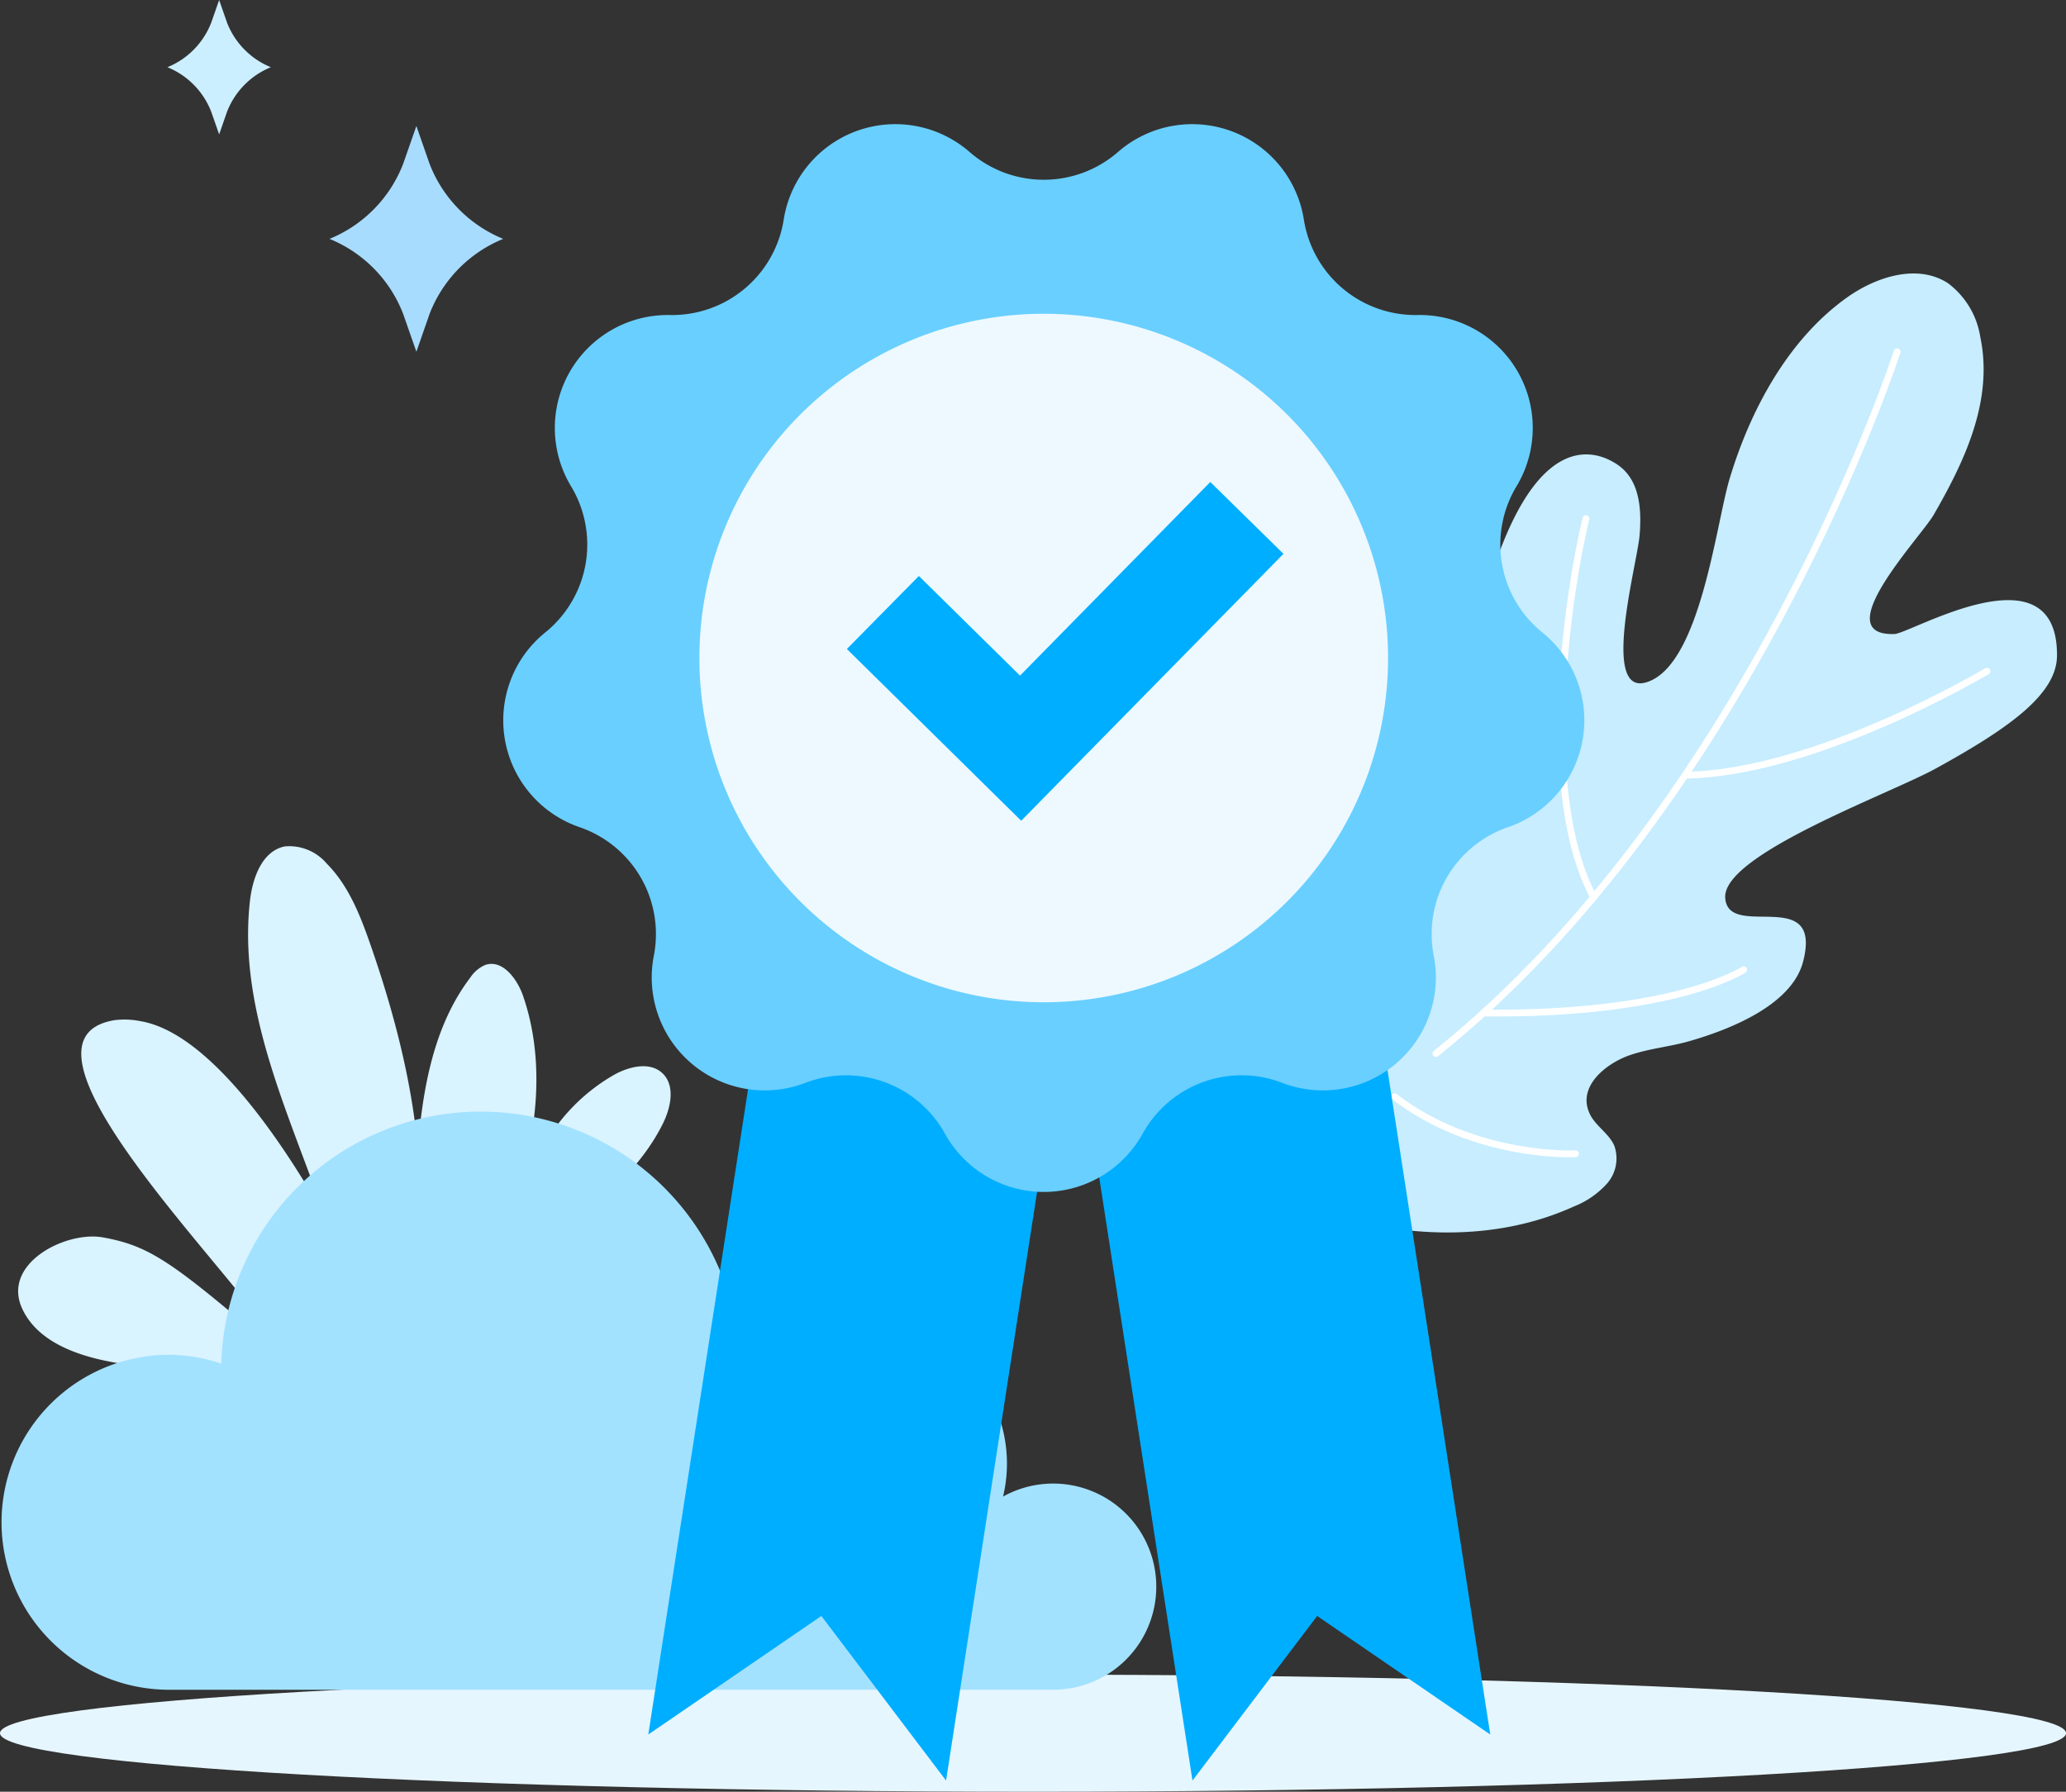 <svg xmlns="http://www.w3.org/2000/svg" width="191.996" height="166.551" viewBox="0 0 191.996 166.551"><rect x="0" y="0" width="191.996" height="166.551" fill="#333333" stroke="none"/><defs><style>.a{fill:#d9f3ff;}.b{fill:#e6f6fe;}.c{fill:#c7edff;}.d{fill:none;stroke:#fff;stroke-linecap:round;stroke-linejoin:round;stroke-width:0.635px;}.e{fill:#a3e2ff;}.f{fill:#a8dcff;}.g{fill:#ccefff;}.h{fill:#00aeff;}.i{fill:#69cfff;}.j{fill:#edf9ff;}</style></defs><g transform="translate(-3064.068 -1197.167)"><path class="a" d="M3101.557,1320.033c3.327-11.459.855-23.813-3.072-35.08-.944-2.711-2.027-5.472-4.05-7.507a4.56,4.56,0,0,0-3.906-1.6c-2.108.427-3,2.942-3.235,5.082-1.5,13.506,7.4,25.886,9.652,39.287"/><path class="a" d="M3111.03,1314.278a35.2,35.2,0,0,1,3.174-9.852,17.426,17.426,0,0,1,7.05-7.416c1.36-.718,3.175-1.148,4.324-.128,1.265,1.121.855,3.185.108,4.7-4.087,8.3-14.532,12.014-18.5,20.366"/><path class="a" d="M3106.208,1321.047a72.075,72.075,0,0,0,6.525-15.077c1.431-5.3,1.735-11.033-.053-16.224-.552-1.6-1.925-3.432-3.526-2.88a3.21,3.21,0,0,0-1.4,1.2c-2.981,3.924-4.128,8.937-4.665,13.836s-.555,9.872-1.631,14.682a4.175,4.175,0,0,1-.868,2,1.545,1.545,0,0,1-1.983.309,2.085,2.085,0,0,1-.6-1.054c-.686-2.144-11.314-24.209-20.941-25.759a7.355,7.355,0,0,0-2.357-.083c-12.073,2.008,15.126,27.236,15.333,30.992-9.847-8.435-11.928-9.989-16.41-10.8-3.452-.623-9.466,2.438-7.486,6.659,1.367,2.921,4.784,4.225,7.946,4.857,3.452.688,7,.909,10.4,1.871s6.719,2.815,8.443,5.888"/><path class="b" d="M3064.068,1358.274c0,3.008,42.976,5.444,96,5.444s96-2.436,96-5.444-42.981-5.441-96-5.441S3064.068,1355.269,3064.068,1358.274Z"/><path class="c" d="M3192.657,1285.692c2.785-3.488,5.657-7.155,6.559-11.527.837-4.053,2.036-8.493,1.89-12.626a33.451,33.451,0,0,1,1.989-12.178c4.284-12.249,9.406-10.237,11.213-9.052,1.775,1.166,2.421,3.335,2.124,6.672-.239,2.682-3.633,14.955.667,13.6,4.976-1.564,6.425-14.637,7.7-18.9,1.912-6.368,5.435-12.99,10.97-16.9,2.729-1.924,6.539-3.111,9.333-1.284a7.735,7.735,0,0,1,3,5.011c1.229,5.9-1.461,11.53-4.33,16.507-1.2,2.081-10.007,11.3-3.651,11.088,1.518-.051,15.146-8.24,15.108,1.993-.011,3.6-4.434,6.753-11.3,10.527-4.29,2.356-19.777,7.974-19.534,11.994s9.1-1.252,7.236,5.941c-1.045,4.032-6.791,6.313-10.632,7.408-1.829.519-3.754.675-5.544,1.311-2.124.756-4.867,2.885-3.642,5.446.539,1.116,1.764,1.794,2.267,2.928a3.538,3.538,0,0,1-.665,3.53,8.155,8.155,0,0,1-3.075,2.131c-7.349,3.345-15.993,2.964-23.662.427s-14.511-7.06-20.989-11.879"/><path class="d" d="M3240.376,1229.863s-13.577,41.778-42.87,65.238"/><path class="d" d="M3248.721,1259.554s-15.917,9.52-28.054,9.667"/><path class="d" d="M3211.451,1245.374c-1.6,6.636-4.528,25.347.714,35.2"/><path class="d" d="M3226.1,1287.31s-6.311,4.218-24.192,4.024"/><path class="d" d="M3210.473,1304.416s-9.3.47-16.809-5.3"/><path class="e" d="M3079.655,1323.1a15.555,15.555,0,0,1,4.973.824,24.121,24.121,0,0,1,48.232.71c0,.611-.03,1.212-.074,1.81a13.356,13.356,0,0,1,24.859,6.8,13.151,13.151,0,0,1-.363,3.036,9.583,9.583,0,1,1,4.657,17.958h-82.284a15.568,15.568,0,0,1,0-31.135Z"/><path class="f" d="M3101.531,1212.405l1.232-3.526,1.229,3.526a12.322,12.322,0,0,0,6.841,6.967h0a12.318,12.318,0,0,0-6.841,6.964l-1.229,3.527-1.232-3.527a12.315,12.315,0,0,0-6.841-6.964h0A12.319,12.319,0,0,0,3101.531,1212.405Z"/><path class="g" d="M3083.7,1199.267l.734-2.1.731,2.1a7.343,7.343,0,0,0,4.073,4.148h0a7.333,7.333,0,0,0-4.073,4.144l-.731,2.1-.734-2.1a7.324,7.324,0,0,0-4.073-4.144h0A7.333,7.333,0,0,0,3083.7,1199.267Z"/><path class="h" d="M3124.314,1358.4l16.084-11.02,11.589,15.3,13.818-89.4L3138.133,1269Z"/><path class="h" d="M3202.559,1358.4l-16.084-11.02-11.589,15.3-13.817-89.4L3188.74,1269Z"/><path class="i" d="M3167.965,1211.294h0a10.5,10.5,0,0,1,17.273,6.289h0a10.5,10.5,0,0,0,10.57,8.867h0a10.5,10.5,0,0,1,9.192,15.921h0a10.5,10.5,0,0,0,2.4,13.587h0a10.5,10.5,0,0,1-3.192,18.1h0a10.5,10.5,0,0,0-6.9,11.949h0a10.5,10.5,0,0,1-14.083,11.815h0a10.505,10.505,0,0,0-12.965,4.72h0a10.5,10.5,0,0,1-18.381,0h0a10.506,10.506,0,0,0-12.965-4.72h0a10.5,10.5,0,0,1-14.084-11.815h0a10.5,10.5,0,0,0-6.9-11.949h0a10.5,10.5,0,0,1-3.192-18.1h0a10.5,10.5,0,0,0,2.4-13.587h0a10.5,10.5,0,0,1,9.191-15.921h0a10.5,10.5,0,0,0,10.57-8.867h0a10.5,10.5,0,0,1,17.273-6.289h0A10.5,10.5,0,0,0,3167.965,1211.294Z"/><path class="j" d="M3193.063,1258.333a32,32,0,1,1-32-32A32,32,0,0,1,3193.063,1258.333Z"/><path class="h" d="M3158.969,1273.46l-16.2-15.965,6.69-6.787,9.4,9.262,17.683-18,6.8,6.679Z"/></g></svg>
